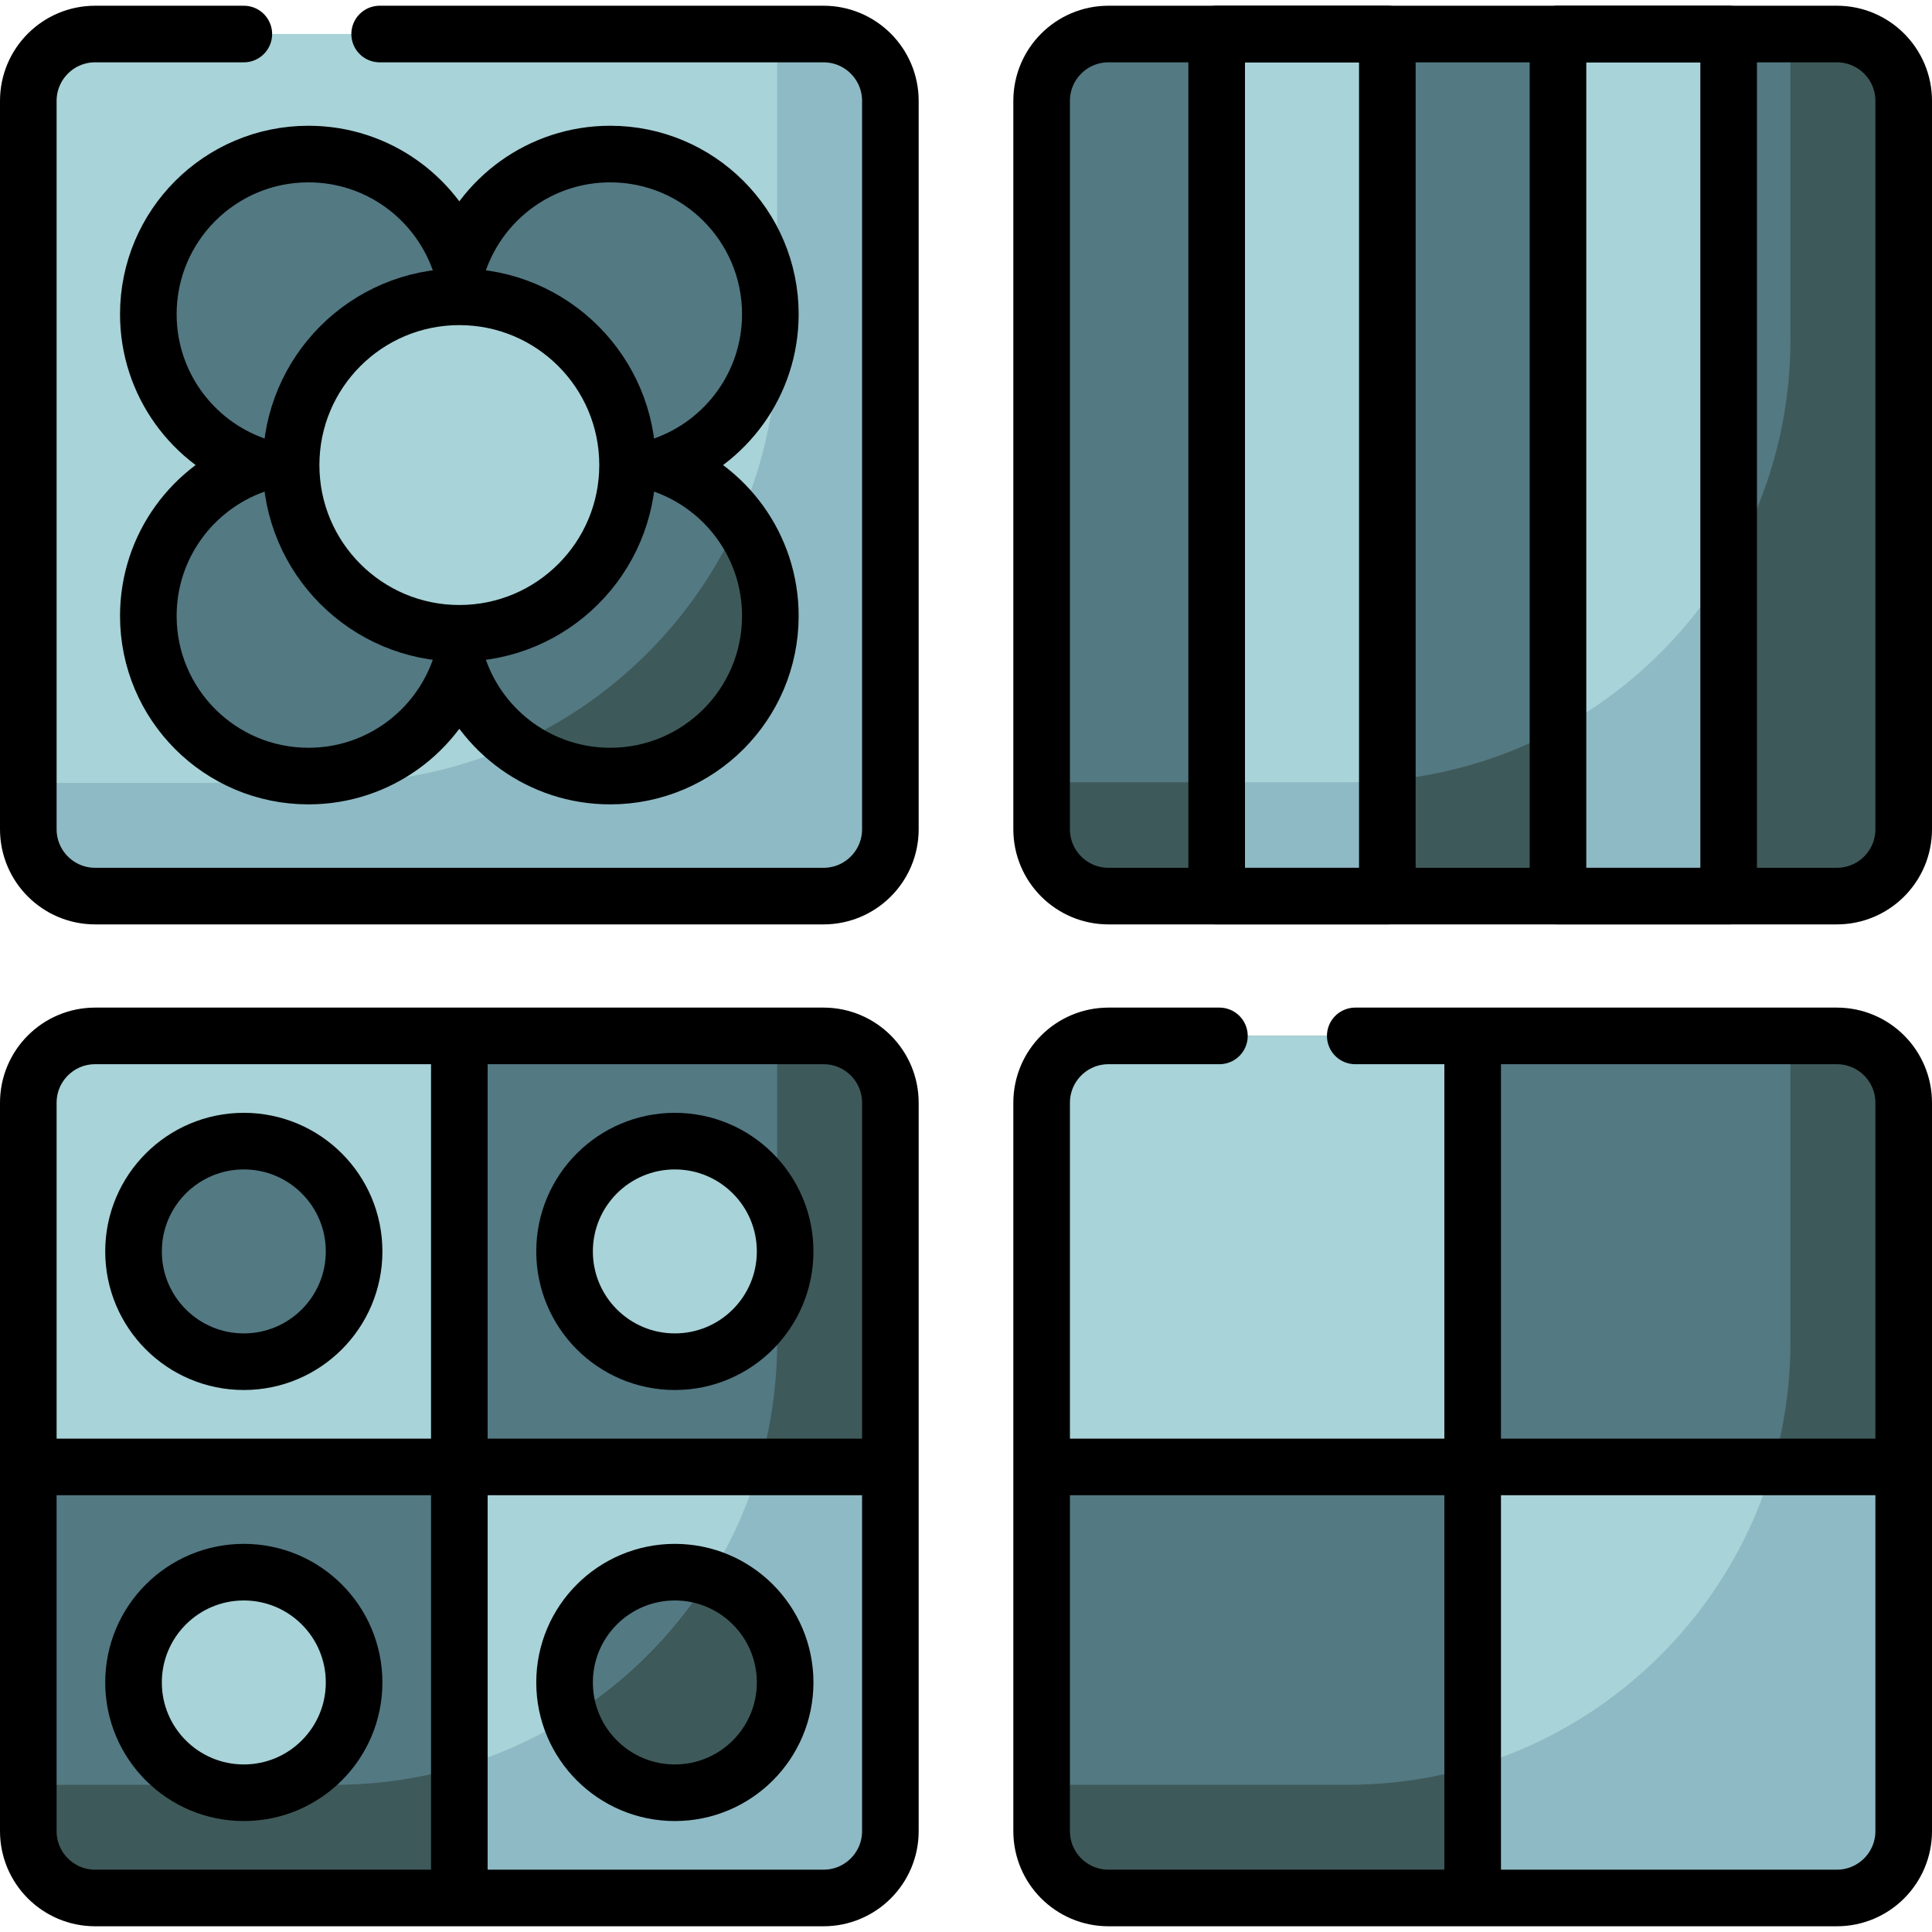 <?xml version="1.0" encoding="UTF-8"?>
<svg xmlns="http://www.w3.org/2000/svg" xmlns:xlink="http://www.w3.org/1999/xlink" version="1.1" width="512" height="512" x="0" y="0" viewBox="0 0 512 512" style="enable-background:new 0 0 512 512" xml:space="preserve">
  <g>
    <path d="M486.785 237.475H293.758c-9.784 0-17.715-7.931-17.715-17.715V26.733c0-9.784 7.931-17.715 17.715-17.715h193.027c9.784 0 17.715 7.931 17.715 17.715V219.76c0 9.784-7.931 17.715-17.715 17.715z" style="" fill="#537983" data-original="#537983"></path>
    <path d="M486.779 8.849h-12.285v81.078c0 64.827-52.552 117.379-117.379 117.379h-81.078v12.285c0 9.784 7.931 17.715 17.715 17.715h193.027c9.784 0 17.715-7.931 17.715-17.715V26.564c0-9.783-7.932-17.715-17.715-17.715z" style="" fill="#3E5959" data-original="#3e5959"></path>
    <path d="M322.433 9.018h45.226v228.457h-45.226zM412.884 9.018h45.226v228.457h-45.226z" style="" fill="#A8D3D8" data-original="#a8d3d8"></path>
    <path d="M412.884 193.235v44.072h45.226v-87.546a117.934 117.934 0 0 1-45.226 43.474zM322.433 207.307v30h45.226V206.83c-3.474.309-6.989.477-10.544.477h-34.682z" style="" fill="#8EBAC5" data-original="#8ebac5"></path>
    <path d="M486.779 502.982H293.751c-9.784 0-17.715-7.931-17.715-17.715V292.24c0-9.784 7.931-17.715 17.715-17.715h193.027c9.784 0 17.715 7.931 17.715 17.715v193.027c.001 9.784-7.931 17.715-17.714 17.715z" style="" fill="#537983" data-original="#537983"></path>
    <path d="M486.779 274.535h-12.285v81.078c0 64.827-52.552 117.379-117.379 117.379h-81.078v12.285c0 9.784 7.931 17.715 17.715 17.715h193.027c9.784 0 17.715-7.931 17.715-17.715V292.251c0-9.784-7.932-17.716-17.715-17.716z" style="" fill="#3E5959" data-original="#3e5959"></path>
    <path d="M390.271 388.754v114.229h96.514c9.784 0 17.715-7.931 17.715-17.715v-96.514H390.271z" style="" fill="#A8D3D8" data-original="#a8d3d8"></path>
    <path d="M469.741 388.754c-11.214 38.172-41.301 68.262-79.47 79.482v34.747h96.513c6.115 0 11.506-3.098 14.689-7.81a17.633 17.633 0 0 0 3.02-9.895v-96.524h-34.752z" style="" fill="#8EBAC5" data-original="#8ebac5"></path>
    <path d="M218.242 502.982H25.215c-9.784 0-17.715-7.931-17.715-17.715V292.24c0-9.784 7.931-17.715 17.715-17.715h193.027c9.784 0 17.715 7.931 17.715 17.715v193.027c0 9.784-7.931 17.715-17.715 17.715z" style="" fill="#537983" data-original="#537983"></path>
    <path d="M218.242 274.535h-12.285v81.078c0 64.827-52.552 117.379-117.379 117.379H7.5v12.285c0 9.784 7.931 17.715 17.715 17.715h193.027c9.784 0 17.715-7.931 17.715-17.715V292.251c0-9.784-7.931-17.716-17.715-17.716z" style="" fill="#3E5959" data-original="#3e5959"></path>
    <path d="M121.729 388.754v114.229h96.514c9.784 0 17.715-7.931 17.715-17.715v-96.514H121.729z" style="" fill="#A8D3D8" data-original="#a8d3d8"></path>
    <circle cx="178.843" cy="445.868" r="29.227" style="" fill="#537983" data-original="#537983"></circle>
    <path d="M121.729 468.238v34.745h96.514c9.784 0 17.715-7.931 17.715-17.715v-96.514h-34.752c-11.216 38.174-41.305 68.265-79.477 79.484z" style="" fill="#8EBAC5" data-original="#8ebac5"></path>
    <path d="M187.944 418.094a117.958 117.958 0 0 1-36.874 36.878c3.827 11.682 14.811 20.123 27.773 20.123 16.141 0 29.227-13.085 29.227-29.227 0-12.963-8.443-23.948-20.126-27.774z" style="" fill="#3E5959" data-original="#3e5959"></path>
    <path d="M121.729 388.754H7.5V292.24c0-9.784 7.931-17.715 17.715-17.715h96.514v114.229zM218.242 237.475H25.215c-9.784 0-17.715-7.931-17.715-17.715V26.733c0-9.784 7.931-17.715 17.715-17.715h193.027c9.784 0 17.715 7.931 17.715 17.715V219.76c0 9.784-7.931 17.715-17.715 17.715z" style="" fill="#A8D3D8" data-original="#a8d3d8"></path>
    <path d="M218.242 9.018h-12.285v81.078c0 64.827-52.552 117.379-117.379 117.379H7.5v12.285c0 9.784 7.931 17.715 17.715 17.715h193.027c9.784 0 17.715-7.931 17.715-17.715V26.733c0-9.784-7.931-17.715-17.715-17.715z" style="" fill="#8EBAC5" data-original="#8ebac5"></path>
    <path d="M175.935 123.246c16.44-5.848 28.214-21.538 28.214-39.985 0-23.436-18.999-42.435-42.435-42.435-18.447 0-34.138 11.774-39.985 28.214-5.848-16.44-21.538-28.214-39.985-28.214-23.436 0-42.435 18.999-42.435 42.435 0 18.447 11.774 34.138 28.214 39.985-16.44 5.848-28.214 21.539-28.214 39.985 0 23.436 18.999 42.435 42.435 42.435 18.447 0 34.138-11.774 39.985-28.214 5.848 16.44 21.538 28.214 39.985 28.214 23.436 0 42.435-18.999 42.435-42.435 0-18.446-11.774-34.137-28.214-39.985z" style="" fill="#537983" data-original="#537983"></path>
    <path d="M161.714 205.667c23.436 0 42.435-18.999 42.435-42.435a42.22 42.22 0 0 0-8.363-25.281c-11.783 26.356-32.997 47.571-59.353 59.353a42.218 42.218 0 0 0 25.281 8.363z" style="" fill="#3E5959" data-original="#3e5959"></path>
    <path d="M390.271 388.754H276.043V292.24c0-9.784 7.931-17.715 17.715-17.715h96.514v114.229z" style="" fill="#A8D3D8" data-original="#a8d3d8"></path>
    <circle cx="121.729" cy="123.246" r="44.585" style="" fill="#A8D3D8" data-original="#a8d3d8"></circle>
    <circle cx="64.614" cy="331.639" r="29.227" style="" fill="#537983" data-original="#537983"></circle>
    <circle cx="64.614" cy="445.868" r="29.227" style="" fill="#A8D3D8" data-original="#a8d3d8"></circle>
    <circle cx="178.843" cy="331.639" r="29.227" style="" fill="#A8D3D8" data-original="#a8d3d8"></circle>
    <path d="M486.785 237.475H293.758c-9.784 0-17.715-7.931-17.715-17.715V26.733c0-9.784 7.931-17.715 17.715-17.715h193.027c9.784 0 17.715 7.931 17.715 17.715V219.76c0 9.784-7.931 17.715-17.715 17.715z" style="stroke-linecap: round; stroke-linejoin: round; stroke-miterlimit: 10;" fill="none" stroke="#000000" stroke-width="15px" stroke-linecap="round" stroke-linejoin="round" stroke-miterlimit="10" data-original="#000000"></path>
    <path d="M322.433 9.018h45.226v228.457h-45.226zM412.884 9.018h45.226v228.457h-45.226zM175.935 123.246c16.44-5.848 28.214-21.538 28.214-39.985 0-23.436-18.999-42.435-42.435-42.435-18.447 0-34.138 11.774-39.985 28.214-5.848-16.44-21.538-28.214-39.985-28.214-23.436 0-42.435 18.999-42.435 42.435 0 18.447 11.774 34.138 28.214 39.985-16.44 5.848-28.214 21.539-28.214 39.985 0 23.436 18.999 42.435 42.435 42.435 18.447 0 34.138-11.774 39.985-28.214 5.848 16.44 21.538 28.214 39.985 28.214 23.436 0 42.435-18.999 42.435-42.435 0-18.446-11.774-34.137-28.214-39.985z" style="stroke-linecap: round; stroke-linejoin: round; stroke-miterlimit: 10;" fill="none" stroke="#000000" stroke-width="15px" stroke-linecap="round" stroke-linejoin="round" stroke-miterlimit="10" data-original="#000000"></path>
    <path d="M100.614 9.018h117.628c9.784 0 17.715 7.931 17.715 17.715V219.76c0 9.784-7.931 17.715-17.715 17.715H25.215c-9.784 0-17.715-7.931-17.715-17.715V26.733c0-9.784 7.931-17.715 17.715-17.715h39.399M359.157 274.525h127.628c9.784 0 17.715 7.931 17.715 17.715v193.027c0 9.784-7.931 17.715-17.715 17.715H293.758c-9.784 0-17.715-7.931-17.715-17.715V292.24c0-9.784 7.931-17.715 17.715-17.715h29.399" style="stroke-linecap: round; stroke-miterlimit: 10;" fill="none" stroke="#000000" stroke-width="15px" stroke-linecap="round" stroke-miterlimit="10" data-original="#000000"></path>
    <circle cx="121.729" cy="123.246" r="44.585" style="stroke-linecap: round; stroke-linejoin: round; stroke-miterlimit: 10;" fill="none" stroke="#000000" stroke-width="15px" stroke-linecap="round" stroke-linejoin="round" stroke-miterlimit="10" data-original="#000000"></circle>
    <path d="M390.271 276.475v224.558M502.55 388.754H277.993M218.242 502.982H25.215c-9.784 0-17.715-7.931-17.715-17.715V292.24c0-9.784 7.931-17.715 17.715-17.715h193.027c9.784 0 17.715 7.931 17.715 17.715v193.027c0 9.784-7.931 17.715-17.715 17.715zM121.729 276.475v224.558M234.007 388.754H9.45" style="stroke-linecap: round; stroke-miterlimit: 10;" fill="none" stroke="#000000" stroke-width="15px" stroke-linecap="round" stroke-miterlimit="10" data-original="#000000"></path>
    <circle cx="64.614" cy="331.639" r="29.227" style="stroke-linecap: round; stroke-miterlimit: 10;" fill="none" stroke="#000000" stroke-width="15px" stroke-linecap="round" stroke-miterlimit="10" data-original="#000000"></circle>
    <circle cx="64.614" cy="445.868" r="29.227" style="stroke-linecap: round; stroke-miterlimit: 10;" fill="none" stroke="#000000" stroke-width="15px" stroke-linecap="round" stroke-miterlimit="10" data-original="#000000"></circle>
    <circle cx="178.843" cy="331.639" r="29.227" style="stroke-linecap: round; stroke-miterlimit: 10;" fill="none" stroke="#000000" stroke-width="15px" stroke-linecap="round" stroke-miterlimit="10" data-original="#000000"></circle>
    <circle cx="178.843" cy="445.868" r="29.227" style="stroke-linecap: round; stroke-miterlimit: 10;" fill="none" stroke="#000000" stroke-width="15px" stroke-linecap="round" stroke-miterlimit="10" data-original="#000000"></circle>
  </g>
</svg>
